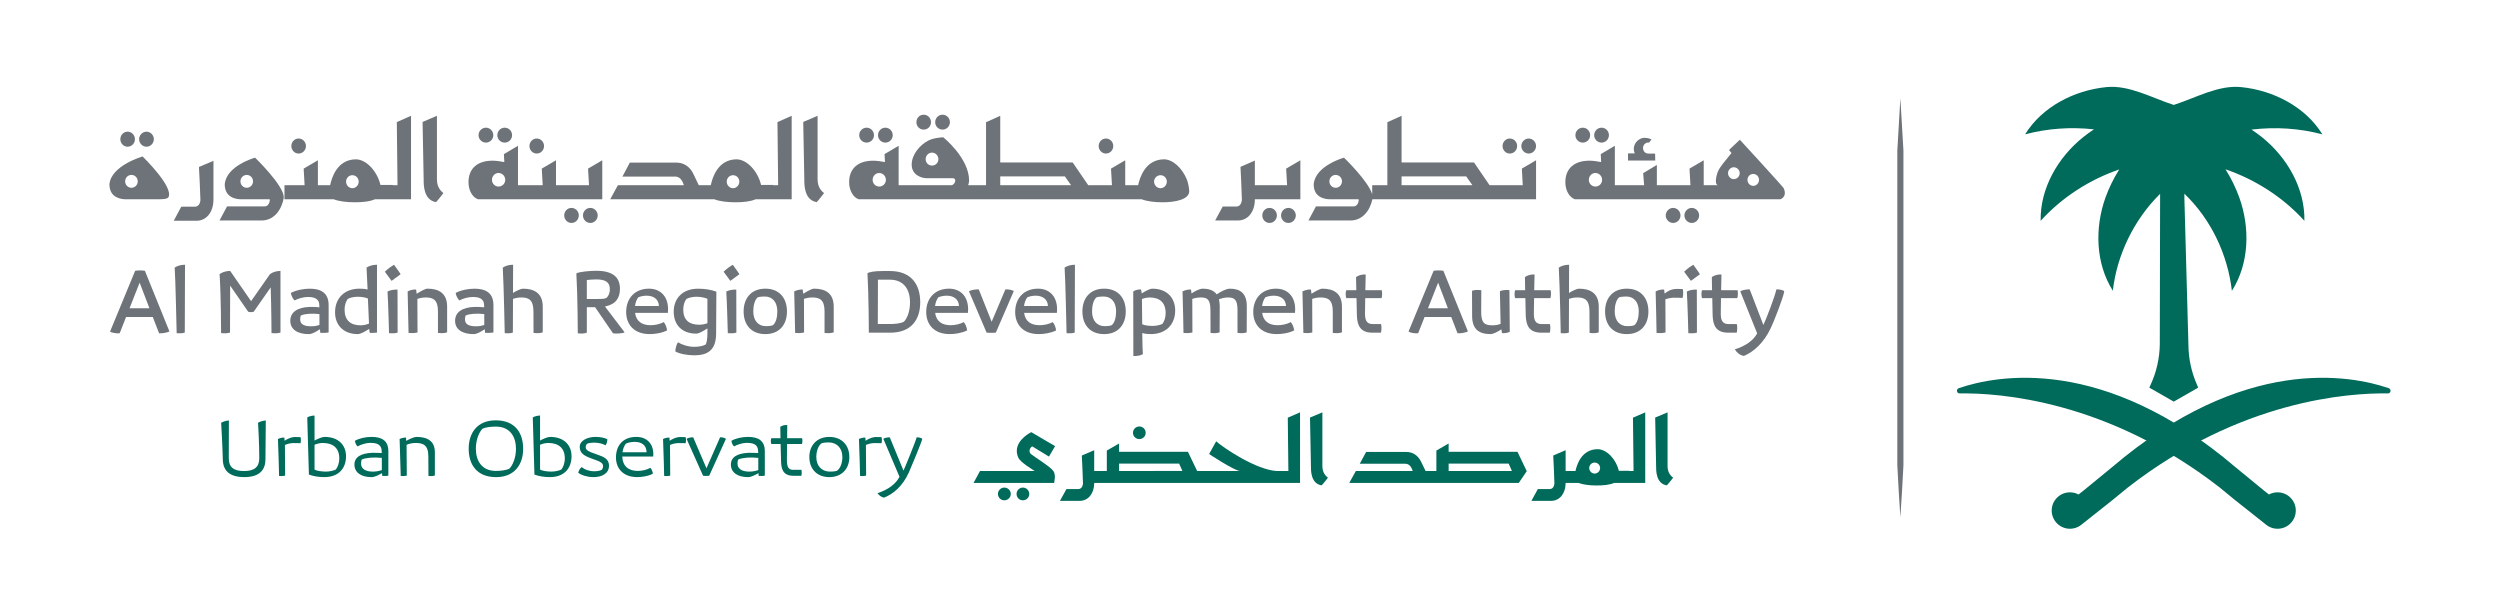 <svg xmlns="http://www.w3.org/2000/svg" xmlns:xlink="http://www.w3.org/1999/xlink" xmlns:inkscape="http://www.inkscape.org/namespaces/inkscape" version="1.1" width="191.606" height="47.179" viewBox="0 0 191.606 47.179">
<defs>
<clipPath id="clip_0">
<path transform="matrix(1,0,0,-1,0,47.179)" d="M0 47.179H191.606V0H0Z"/>
</clipPath>
</defs>
<g inkscape:groupmode="layer" inkscape:label="Layer 1">
<g clip-path="url(#clip_0)">
<path transform="matrix(1,0,0,-1,167.417,15.22)" d="M0 0 .311-11.277C.325-12.273 .534-13.256 .924-14.172L1.059-14.489-.816-15.561-2.689-14.489-2.582-14.254C-2.138-13.285-1.901-12.235-1.885-11.171L-1.862-.025V.363C-3.865-1.61-5.176-4.329-5.484-7.062-6.808-4.975-6.882-2.244-6.046 .085-5.775 .84-5.418 1.557-4.995 2.234-7.286 1.444-9.387 .093-11.017-1.705-11.065 .784-9.691 3.164-7.747 4.718-7.485 4.93-7.211 5.122-6.931 5.306-8.695 5.501-10.493 5.381-12.209 4.923-10.902 7.039-8.455 8.293-5.98 8.545-4.239 8.722-2.489 7.715-.816 7.177 .857 7.715 2.609 8.722 4.349 8.545 6.824 8.293 9.27 7.039 10.578 4.923 8.813 5.392 6.959 5.506 5.144 5.287 5.414 5.108 5.677 4.92 5.93 4.718 7.873 3.164 9.247 .784 9.198-1.705 7.562 .1 5.451 1.454 3.151 2.244 3.576 1.563 3.934 .844 4.208 .085 5.045-2.247 4.972-4.982 3.641-7.072 3.316-4.293 2.058-1.602 0 .373" fill="#016b5b"/>
<path transform="matrix(1,0,0,-1,173.512,37.595)" d="M0 0-2.156 1.769C-12.303 10.423-20.493 8.836-23.385 7.844-23.608 7.767-23.554 7.438-23.319 7.442-20.307 7.489-12.008 6.925-3.406 .245L-2.233-.717 .197-2.642C.877-3.164 1.886-2.963 2.297-2.159 2.548-1.669 2.475-1.05 2.114-.632 1.797-.264 1.353-.107 .93-.144 .741-.158 .555-.213 .386-.304Z" fill="#016b5b"/>
<path transform="matrix(1,0,0,-1,159.69,37.595)" d="M0 0 2.158 1.769C12.304 10.423 20.495 8.836 23.386 7.844 23.609 7.767 23.555 7.438 23.321 7.442 20.307 7.489 12.009 6.925 3.408 .245L2.235-.717-.195-2.642C-.876-3.164-1.884-2.963-2.296-2.159-2.547-1.669-2.475-1.05-2.112-.632-1.796-.264-1.352-.107-.929-.144-.74-.158-.554-.213-.385-.304Z" fill="#016b5b"/>
<path transform="matrix(1,0,0,-1,145.649,39.657)" d="M0 0C-.099 1.34-.159 2.679-.235 4.017L-.234 8.034V16.069 24.102 28.118L0 32.135 .235 28.118V24.102 16.069 8.034L.236 4.017C.16 2.679 .099 1.34 0 0" fill="#6d7378"/>
<path transform="matrix(1,0,0,-1,9.929,23.624)" d="M0 0H1.523L.774 1.963ZM-1.495-1.791 .429 2.871C.624 2.908 .962 2.908 1.176 2.871L3.055-1.773C2.903-1.872 2.459-1.945 2.263-1.919L1.781-.674H-.268L-.757-1.919C-.962-1.945-1.346-1.891-1.495-1.791" fill="#6d7378"/>
<path transform="matrix(1,0,0,-1,13.388,20.508)" d="M0 0C.186 .127 .471 .218 .792 .218L.774-4.98C.613-5.054 .328-5.043 .151-5.026 .151-5.026 .061-.772 0 0" fill="#6d7378"/>
<path transform="matrix(1,0,0,-1,16.944,25.525)" d="M0 0C0 0 0 2.801-.115 4.517 .081 4.653 .339 4.754 .695 4.763L2.299 2.444 3.749 4.517C3.936 4.653 4.204 4.754 4.553 4.763V.037C4.356-.026 4.098-.036 3.865 0 3.865 0 3.857 1.872 3.803 3.499L2.503 1.637C2.432 1.591 2.146 1.591 2.076 1.637L.695 3.635 .686 .037C.498-.026 .232-.036 0 0" fill="#6d7378"/>
<path transform="matrix(1,0,0,-1,24.483,24.906)" d="M0 0V.835C-.597 .899-1.104 .862-1.424 .727-1.47 .626-1.477 .526-1.477 .427-1.477 0-1.087-.101-.641-.101-.436-.101-.249-.082 0 0M-2.234 .317C-2.234 1.009-1.639 1.353-.766 1.381-.534 1.391-.276 1.381-.008 1.353V1.481C-.008 2.072-.464 2.144-.907 2.144-1.228 2.144-1.666 2.017-1.896 1.881-2.013 1.953-2.182 2.279-2.19 2.454-1.808 2.663-1.237 2.781-.749 2.781 .054 2.781 .704 2.499 .704 1.525V-.573C.642-.602 .162-.618 .071-.609 .061-.581 .045-.374 .035-.328-.284-.537-.569-.701-.819-.701-1.683-.701-2.234-.338-2.234 .317" fill="#6d7378"/>
<path transform="matrix(1,0,0,-1,28.28,24.798)" d="M0 0-.082 1.918C-.267 2.009-.607 2.054-.873 2.054-1.176 2.054-1.496 1.973-1.63 1.882-1.763 1.692-1.871 1.437-1.871 1.063-1.871 .246-1.408-.135-.641-.135-.418-.135-.179-.081 0 0M.018-.408C-.295-.609-.651-.809-.854-.809-1.95-.809-2.601-.126-2.601 .863-2.601 1.956-1.871 2.674-.728 2.674-.544 2.674-.303 2.664-.107 2.609L-.186 4.291C0 4.417 .293 4.508 .614 4.508V-.69C.578-.709 .124-.728 .071-.717 .045-.681 .027-.571 .018-.408" fill="#6d7378"/>
<path transform="matrix(1,0,0,-1,29.7,22.344)" d="M0 0C.186 .108 .525 .163 .767 .146L.775-3.144C.624-3.218 .286-3.208 .116-3.189 .116-3.189 .053-.772 0 0M-.205 1.518C-.205 1.518 .098 1.827 .499 2.053 .739 1.736 1.006 1.329 1.006 1.329L.312 .818Z" fill="#6d7378"/>
<path transform="matrix(1,0,0,-1,33.566,23.861)" d="M0 0C0 .909-.393 1.063-.943 1.063-1.167 1.063-1.398 1.018-1.577 .954L-1.567-1.618C-1.674-1.654-1.977-1.69-2.253-1.654L-2.324 1.526C-2.164 1.618-1.871 1.69-1.674 1.672-1.674 1.672-1.656 1.526-1.631 1.345-1.318 1.544-.978 1.737-.802 1.737 .08 1.737 .703 1.373 .703 .363V-1.608C.578-1.663 .312-1.699 0-1.654Z" fill="#6d7378"/>
<path transform="matrix(1,0,0,-1,37.115,24.906)" d="M0 0V.835C-.597 .899-1.105 .862-1.425 .727-1.47 .626-1.478 .526-1.478 .427-1.478 0-1.087-.101-.641-.101-.436-.101-.25-.082 0 0M-2.236 .317C-2.236 1.009-1.639 1.353-.767 1.381-.536 1.391-.277 1.381-.01 1.353V1.481C-.01 2.072-.464 2.144-.908 2.144-1.229 2.144-1.666 2.017-1.897 1.881-2.013 1.953-2.183 2.279-2.191 2.454-1.808 2.663-1.238 2.781-.749 2.781 .053 2.781 .703 2.499 .703 1.525V-.573C.641-.602 .161-.618 .07-.609 .061-.581 .044-.374 .035-.328-.285-.537-.571-.701-.821-.701-1.684-.701-2.236-.338-2.236 .317" fill="#6d7378"/>
<path transform="matrix(1,0,0,-1,38.533,20.508)" d="M0 0C.187 .127 .472 .218 .793 .218L.784-1.945C1.069-1.772 1.388-1.617 1.55-1.617 2.432-1.617 3.065-1.981 3.065-2.991V-4.963C2.93-5.017 2.672-5.054 2.359-5.007L2.352-3.354C2.352-2.444 1.959-2.29 1.415-2.29 1.193-2.29 .971-2.335 .784-2.4L.774-4.98C.613-5.054 .328-5.043 .151-5.026 .151-5.026 .08-1.417 0 0" fill="#6d7378"/>
<path transform="matrix(1,0,0,-1,44.976,22.916)" d="M0 0H.748C1.097 0 1.336 0 1.505 .082 1.64 .218 1.764 .4 1.764 .755 1.764 1.345 1.346 1.501 .714 1.501 .499 1.501 .116 1.472 0 1.454ZM.632-.627H0V-2.582C-.187-2.653-.464-2.664-.693-2.628-.693-2.628-.703 .299-.803 1.963-.562 2.091 .224 2.163 .714 2.163 1.969 2.163 2.538 1.69 2.538 .781 2.538 .073 2.21-.419 1.39-.573L2.895-2.555C2.779-2.644 2.165-2.673 2.005-2.628Z" fill="#6d7378"/>
<path transform="matrix(1,0,0,-1,48.667,23.453)" d="M0 0H1.834C1.816 .546 1.388 .791 .899 .791 .641 .791 .417 .737 .249 .664 .15 .528 .045 .318 0 0M-.677-.464C-.677 .593-.01 1.329 1.076 1.329 2.003 1.329 2.644 .647 2.52-.526H.007C.089-1.145 .498-1.472 1.193-1.472 1.523-1.472 1.914-1.391 2.199-1.234 2.325-1.352 2.45-1.682 2.457-1.872 2.021-2.091 1.477-2.153 1.129-2.153-.099-2.153-.677-1.391-.677-.464" fill="#6d7378"/>
<path transform="matrix(1,0,0,-1,54.218,24.77)" d="M0 0V1.871C-.223 1.972-.562 2.026-.846 2.026-1.158 2.026-1.47 1.944-1.613 1.853-1.728 1.699-1.852 1.427-1.852 1.045-1.852 .236-1.388-.118-.624-.118-.409-.118-.179-.072 0 0M-2.459-2.163C-2.459-1.956-2.369-1.582-2.244-1.464-1.897-1.683-1.461-1.81-1.006-1.81-.739-1.81-.383-1.773-.134-1.637-.053-1.491 0-1.228 0-.737V-.4C-.312-.601-.65-.8-.856-.8-1.924-.8-2.583-.156-2.583 .88-2.583 1.944-1.862 2.643-.721 2.643-.179 2.643 .294 2.562 .687 2.416L.667-.8C.66-2.101-.019-2.463-1.016-2.463-1.496-2.463-2.146-2.355-2.459-2.163" fill="#6d7378"/>
<path transform="matrix(1,0,0,-1,55.664,22.344)" d="M0 0C.186 .108 .525 .163 .767 .146L.774-3.144C.622-3.218 .285-3.208 .116-3.189 .116-3.189 .054-.772 0 0M-.205 1.518C-.205 1.518 .099 1.827 .498 2.053 .739 1.736 1.007 1.329 1.007 1.329L.312 .818Z" fill="#6d7378"/>
<path transform="matrix(1,0,0,-1,59.237,24.925)" d="M0 0C.223 .182 .339 .581 .339 1.063 .339 1.79-.053 2.199-.613 2.199-.801 2.199-.999 2.19-1.167 2.136-1.381 1.955-1.504 1.536-1.504 1.063-1.504 .337-1.114-.073-.535-.073-.365-.073-.169-.063 0 0M-2.244 1.056C-2.244 2.072-1.657 2.801-.578 2.801 .498 2.801 1.078 2.072 1.078 1.056 1.078 .037 .49-.682-.578-.682-1.666-.682-2.244 .037-2.244 1.056" fill="#6d7378"/>
<path transform="matrix(1,0,0,-1,63.195,23.861)" d="M0 0C0 .909-.393 1.063-.944 1.063-1.167 1.063-1.399 1.018-1.578 .954L-1.568-1.618C-1.676-1.654-1.978-1.69-2.253-1.654L-2.325 1.526C-2.165 1.618-1.871 1.69-1.676 1.672-1.676 1.672-1.658 1.526-1.631 1.345-1.319 1.544-.979 1.737-.802 1.737 .08 1.737 .703 1.373 .703 .363V-1.608C.578-1.663 .312-1.699 0-1.654Z" fill="#6d7378"/>
<path transform="matrix(1,0,0,-1,67.277,24.834)" d="M0 0H.954C1.293 0 1.79 .045 2.006 .183 2.265 .445 2.469 .991 2.469 1.673 2.469 2.609 2.023 3.399 .92 3.399H.011ZM-.687-.663C-.687-.663-.693 2.173-.792 3.892-.667 3.981-.302 4.062 .385 4.062H.928C2.574 4.062 3.252 3.018 3.252 1.673 3.252 .317 2.549-.663 .954-.663Z" fill="#6d7378"/>
<path transform="matrix(1,0,0,-1,71.664,23.453)" d="M0 0H1.835C1.816 .546 1.389 .791 .899 .791 .641 .791 .417 .737 .248 .664 .151 .528 .044 .318 0 0M-.677-.464C-.677 .593-.01 1.329 1.077 1.329 2.004 1.329 2.643 .647 2.52-.526H.008C.089-1.145 .498-1.472 1.192-1.472 1.523-1.472 1.915-1.391 2.199-1.234 2.325-1.352 2.449-1.682 2.457-1.872 2.02-2.091 1.477-2.153 1.129-2.153-.099-2.153-.677-1.391-.677-.464" fill="#6d7378"/>
<path transform="matrix(1,0,0,-1,74.267,22.334)" d="M0 0C.09 .108 .588 .173 .748 .155L1.736-2.327 2.788 .155C2.948 .173 3.341 .117 3.43 .018L2.059-3.153C1.934-3.182 1.471-3.182 1.346-3.153Z" fill="#6d7378"/>
<path transform="matrix(1,0,0,-1,78.482,23.453)" d="M0 0H1.835C1.816 .546 1.39 .791 .9 .791 .641 .791 .418 .737 .25 .664 .151 .528 .045 .318 0 0M-.677-.464C-.677 .593-.009 1.329 1.078 1.329 2.005 1.329 2.643 .647 2.52-.526H.009C.089-1.145 .499-1.472 1.193-1.472 1.522-1.472 1.915-1.391 2.199-1.234 2.325-1.352 2.45-1.682 2.458-1.872 2.021-2.091 1.478-2.153 1.13-2.153-.098-2.153-.677-1.391-.677-.464" fill="#6d7378"/>
<path transform="matrix(1,0,0,-1,81.594,20.508)" d="M0 0C.186 .127 .473 .218 .792 .218L.774-4.98C.614-5.054 .329-5.043 .15-5.026 .15-5.026 .061-.772 0 0" fill="#6d7378"/>
<path transform="matrix(1,0,0,-1,85.202,24.925)" d="M0 0C.224 .182 .339 .581 .339 1.063 .339 1.79-.053 2.199-.614 2.199-.801 2.199-.998 2.19-1.167 2.136-1.381 1.955-1.504 1.536-1.504 1.063-1.504 .337-1.112-.073-.534-.073-.365-.073-.169-.063 0 0M-2.244 1.056C-2.244 2.072-1.656 2.801-.578 2.801 .498 2.801 1.079 2.072 1.079 1.056 1.079 .037 .49-.682-.578-.682-1.666-.682-2.244 .037-2.244 1.056" fill="#6d7378"/>
<path transform="matrix(1,0,0,-1,87.521,22.916)" d="M0 0C0-.428 .009-1.183 .02-1.935 .204-2.027 .545-2.063 .818-2.063 1.122-2.063 1.442-1.982 1.576-1.9 1.711-1.699 1.816-1.454 1.816-1.072 1.816-.265 1.352 .117 .588 .117 .383 .117 .17 .063 0 0M-.667 .58C-.534 .681-.239 .755-.062 .727-.062 .727-.035 .545-.019 .428 .275 .609 .603 .791 .801 .791 1.897 .791 2.548 .109 2.548-.881 2.548-1.965 1.827-2.69 .677-2.69 .478-2.69 .223-2.673 .026-2.609 .035-3.345 .045-3.991 .071-4.226-.124-4.336-.339-4.372-.658-4.372Z" fill="#6d7378"/>
<path transform="matrix(1,0,0,-1,92.771,23.788)" d="M0 0C0 .873-.259 .99-.757 .99-.979 .99-1.212 .945-1.391 .88L-1.381-1.692C-1.488-1.727-1.79-1.763-2.066-1.727-2.066-1.727-2.11 .808-2.138 1.453-1.978 1.545-1.683 1.617-1.488 1.599-1.488 1.599-1.478 1.464-1.451 1.3-1.132 1.51-.811 1.663-.588 1.663-.116 1.663 .258 1.535 .481 1.228 .836 1.471 1.238 1.663 1.488 1.663 2.279 1.663 2.787 1.317 2.787 .308L2.779-1.683C2.654-1.737 2.395-1.773 2.075-1.727V.009C2.075 .873 1.816 .99 1.318 .99 1.104 .99 .846 .927 .65 .845 .687 .69 .713 .519 .713 .308L.703-1.683C.578-1.737 .319-1.773 .008-1.727Z" fill="#6d7378"/>
<path transform="matrix(1,0,0,-1,96.729,23.453)" d="M0 0H1.835C1.816 .546 1.389 .791 .899 .791 .641 .791 .418 .737 .249 .664 .151 .528 .044 .318 0 0M-.677-.464C-.677 .593-.01 1.329 1.078 1.329 2.004 1.329 2.643 .647 2.521-.526H.008C.088-1.145 .498-1.472 1.193-1.472 1.523-1.472 1.915-1.391 2.199-1.234 2.325-1.352 2.45-1.682 2.458-1.872 2.021-2.091 1.478-2.153 1.129-2.153-.098-2.153-.677-1.391-.677-.464" fill="#6d7378"/>
<path transform="matrix(1,0,0,-1,102.147,23.861)" d="M0 0C0 .909-.393 1.063-.943 1.063-1.167 1.063-1.398 1.018-1.577 .954L-1.567-1.618C-1.674-1.654-1.978-1.69-2.253-1.654L-2.324 1.526C-2.164 1.618-1.87 1.69-1.674 1.672-1.674 1.672-1.656 1.526-1.631 1.345-1.318 1.544-.979 1.737-.802 1.737 .08 1.737 .703 1.373 .703 .363V-1.608C.578-1.663 .312-1.699 0-1.654Z" fill="#6d7378"/>
<path transform="matrix(1,0,0,-1,103.183,22.243)" d="M0 0H.767L.748 1C.899 1.136 1.238 1.235 1.488 1.199L1.461 0H2.717C2.762-.146 2.753-.5 2.7-.609H1.451L1.434-1.764C1.425-2.381 1.62-2.592 2.021-2.592H2.663C2.717-2.727 2.7-3.145 2.654-3.255H2.021C1.061-3.255 .836-2.69 .811-1.926L.783-.609H0C-.062-.481-.062-.117 0 0" fill="#6d7378"/>
<path transform="matrix(1,0,0,-1,109.447,23.624)" d="M0 0H1.523L.774 1.963ZM-1.496-1.791 .429 2.871C.624 2.908 .961 2.908 1.176 2.871L3.056-1.773C2.904-1.872 2.458-1.945 2.263-1.919L1.781-.674H-.266L-.757-1.919C-.962-1.945-1.345-1.891-1.496-1.791" fill="#6d7378"/>
<path transform="matrix(1,0,0,-1,115.072,25.243)" d="M0 0C-.322-.208-.641-.363-.837-.363-1.736-.363-2.245 .027-2.245 1.027L-2.253 2.955C-2.129 3.008-1.852 3.047-1.541 3.001L-1.55 1.318C-1.55 .473-1.273 .31-.687 .31-.472 .31-.25 .346-.062 .418L-.116 2.926C.019 2.991 .329 3.047 .614 3.008L.641-.189C.508-.265 .222-.307 .044-.29 .044-.29 .026-.163 0 0" fill="#6d7378"/>
<path transform="matrix(1,0,0,-1,116.125,22.243)" d="M0 0H.767L.75 1C.899 1.136 1.238 1.235 1.488 1.199L1.461 0H2.717C2.762-.146 2.753-.5 2.7-.609H1.452L1.434-1.764C1.425-2.381 1.62-2.592 2.02-2.592H2.663C2.717-2.727 2.7-3.145 2.654-3.255H2.02C1.061-3.255 .837-2.69 .81-1.926L.784-.609H0C-.062-.481-.062-.117 0 0" fill="#6d7378"/>
<path transform="matrix(1,0,0,-1,119.468,20.508)" d="M0 0C.186 .127 .471 .218 .792 .218L.784-1.945C1.069-1.772 1.389-1.617 1.55-1.617 2.431-1.617 3.064-1.981 3.064-2.991V-4.963C2.93-5.017 2.672-5.054 2.36-5.007L2.352-3.354C2.352-2.444 1.959-2.29 1.415-2.29 1.193-2.29 .971-2.335 .784-2.4L.774-4.98C.613-5.054 .328-5.043 .151-5.026 .151-5.026 .081-1.417 0 0" fill="#6d7378"/>
<path transform="matrix(1,0,0,-1,125.259,24.925)" d="M0 0C.224 .182 .34 .581 .34 1.063 .34 1.79-.053 2.199-.612 2.199-.801 2.199-.999 2.19-1.167 2.136-1.381 1.955-1.504 1.536-1.504 1.063-1.504 .337-1.113-.073-.534-.073-.364-.073-.169-.063 0 0M-2.243 1.056C-2.243 2.072-1.656 2.801-.577 2.801 .498 2.801 1.079 2.072 1.079 1.056 1.079 .037 .49-.682-.577-.682-1.666-.682-2.243 .037-2.243 1.056" fill="#6d7378"/>
<path transform="matrix(1,0,0,-1,126.892,22.334)" d="M0 0C.16 .091 .455 .163 .65 .145 .65 .145 .659 .01 .687-.164 .793-.082 .908-.01 1.024 .055 1.211 .145 1.417 .191 1.647 .191 1.756 .191 1.826 .191 2.075 .181 2.13 .036 2.12-.318 2.066-.5 1.8-.482 1.551-.482 1.399-.482 1.186-.482 .937-.536 .748-.601L.758-3.144C.65-3.182 .348-3.217 .07-3.182 .07-3.182 .027-.647 0 0" fill="#6d7378"/>
<path transform="matrix(1,0,0,-1,129.282,22.344)" d="M0 0C.187 .108 .525 .163 .766 .146L.776-3.144C.624-3.218 .285-3.208 .116-3.189 .116-3.189 .053-.772 0 0M-.205 1.518C-.205 1.518 .098 1.827 .498 2.053 .74 1.736 1.006 1.329 1.006 1.329L.312 .818Z" fill="#6d7378"/>
<path transform="matrix(1,0,0,-1,130.449,22.243)" d="M0 0H.767L.75 1C.9 1.136 1.238 1.235 1.488 1.199L1.463 0H2.718C2.763-.146 2.753-.5 2.7-.609H1.451L1.436-1.764C1.426-2.381 1.621-2.592 2.022-2.592H2.663C2.718-2.727 2.7-3.145 2.654-3.255H2.022C1.06-3.255 .838-2.69 .811-1.926L.784-.609H0C-.062-.481-.062-.117 0 0" fill="#6d7378"/>
<path transform="matrix(1,0,0,-1,132.963,26.771)" d="M0 0C.793 .237 1.415 .664 1.71 1.22L.418 4.436C.499 4.535 .979 4.609 1.14 4.59L2.185 1.865C2.379 2.236 3.108 4.154 3.181 4.59 3.341 4.609 3.705 4.555 3.786 4.445 3.741 4.028 2.948 2.008 2.753 1.628 2.227 .501 1.451-.191 .694-.509 .329-.444 .106-.191 0 0" fill="#6d7378"/>
<path transform="matrix(1,0,0,-1,9.777,11.245)" d="M0 0C.318 0 .564 .263 .564 .576 .564 .89 .318 1.153 0 1.153-.31 1.153-.554 .89-.554 .576-.554 .263-.31 0 0 0" fill="#6d7378"/>
<path transform="matrix(1,0,0,-1,10.074,14.393)" d="M0 0C-.266 0-.483 .221-.483 .495-.483 .767-.266 .988 0 .988 .266 .988 .483 .767 .483 .495 .483 .221 .266 0 0 0M.853 2.402C.853 2.402-1.572 1.701-1.686 .265-1.686-.765-.802-.88-.421-.88H1.748C2.273-.891 2.754-.88 2.837-.723 3.259 .075 .853 2.402 .853 2.402" fill="#6d7378"/>
<path transform="matrix(1,0,0,-1,11.227,11.245)" d="M0 0C.307 0 .564 .263 .564 .576 .564 .89 .307 1.153 0 1.153-.31 1.153-.565 .89-.565 .576-.565 .263-.31 0 0 0" fill="#6d7378"/>
<path transform="matrix(1,0,0,-1,15.361,15.326)" d="M0 0C0-.01-.02-.514-.421-.514H-1.469L-2.044-1.594H-.308C.474-1.594 .978-.924 .999-.021V3.002L-.112 2.529C-.103 2.529 0 .158 0 0" fill="#6d7378"/>
<path transform="matrix(1,0,0,-1,18.912,14.392)" d="M0 0C-.269 0-.484 .221-.484 .494-.484 .766-.269 .985 0 .985 .266 .985 .482 .766 .482 .494 .482 .221 .266 0 0 0M.636 2.308C.636 2.308-1.574 1.7-1.687 .263-1.687-.767-.802-.881-.423-.881H1.746C1.767-.881 1.767-.913 1.767-.943 1.767-1.092 1.655-1.425 1.386-1.425H-1.51L-2.088-2.507H1.139C2.003-2.507 2.63-1.815 2.826-.819 2.826-.786 2.836-.754 2.836-.725 2.836 .189 .636 2.308 .636 2.308" fill="#6d7378"/>
<path transform="matrix(1,0,0,-1,22.884,11.768)" d="M0 0C.317 0 .564 .261 .564 .576 .564 .889 .317 1.152 0 1.152-.31 1.152-.555 .889-.555 .576-.555 .261-.31 0 0 0" fill="#6d7378"/>
<path transform="matrix(1,0,0,-1,27.006,14.424)" d="M0 0C-.265 0-.482 .23-.482 .505-.482 .777-.265 .996 0 .996 .269 .996 .484 .777 .484 .505 .484 .23 .269 0 0 0M3.46 .231H3.086V.252H2.15C1.923 1.239 1.111 2.214 .247 2.214-1.212 2.182-1.593 .735-1.704 .23H-2.12V.231H-2.642V2.14L-3.733 1.5-3.661 .231H-5.203V-.85H-2.12V-.849H-1.428C-1.069-.998-.452-1.08 .166-1.08 .752-1.08 1.338-1.027 1.728-.849H3.086 4.497V5.55L3.407 5.067Z" fill="#6d7378"/>
<path transform="matrix(1,0,0,-1,33.488,13.752)" d="M0 0V4.878L-1.101 4.406-1.018 .011C-1.018-.388-1.038-1.574-.072-1.74 .113-1.563 .412-1.142 .494-1.048 .319-.902 0-.618 0 0" fill="#6d7378"/>
<path transform="matrix(1,0,0,-1,38.681,10.93)" d="M0 0C.31 0 .566 .252 .566 .567 .566 .892 .31 1.144 0 1.144-.308 1.144-.564 .892-.564 .567-.564 .252-.308 0 0 0" fill="#6d7378"/>
<path transform="matrix(1,0,0,-1,37.242,10.93)" d="M0 0C.309 0 .567 .252 .567 .567 .567 .892 .309 1.144 0 1.144-.307 1.144-.565 .892-.565 .567-.565 .252-.307 0 0 0" fill="#6d7378"/>
<path transform="matrix(1,0,0,-1,41.133,11.768)" d="M0 0C.317 0 .564 .261 .564 .576 .564 .889 .317 1.152 0 1.152-.308 1.152-.556 .889-.556 .576-.556 .261-.308 0 0 0" fill="#6d7378"/>
<path transform="matrix(1,0,0,-1,45.246,15.934)" d="M0 0C-.321 0-.566-.262-.566-.577-.566-.892-.321-1.153 0-1.153 .307-1.153 .564-.892 .564-.577 .564-.262 .307 0 0 0" fill="#6d7378"/>
<path transform="matrix(1,0,0,-1,38.208,14.298)" d="M0 0C-.277 0-.503 .232-.503 .514-.503 .798-.277 1.04 0 1.04 .289 1.04 .515 .798 .515 .514 .515 .232 .289 0 0 0M6.934 .105H4.928V.106H4.405V2.014L3.315 1.375 3.386 .106H1.845V.105H1.492V3.127L.412 2.486 .443 1.879C.103 1.941-.205 1.983-.462 1.983-1.602 1.983-2.302 1.396-2.302 .335-2.302-.315-1.983-.838-1.571-.975H1.845V-.976H4.928V-.974H7.952V2.014L6.862 1.375Z" fill="#6d7378"/>
<path transform="matrix(1,0,0,-1,43.795,15.934)" d="M0 0C-.307 0-.553-.262-.553-.577-.553-.892-.307-1.153 0-1.153 .321-1.153 .566-.892 .566-.577 .566-.262 .321 0 0 0" fill="#6d7378"/>
<path transform="matrix(1,0,0,-1,56.181,14.424)" d="M0 0C-.267 0-.483 .23-.483 .505-.483 .777-.267 .996 0 .996 .267 .996 .483 .777 .483 .505 .483 .23 .267 0 0 0M3.458 .231H3.084V.252H2.149C1.919 1.239 1.11 2.214 .247 2.214-1.213 2.182-1.593 .735-1.705 .23H-1.929V.231H-2.627C-2.739 .461-2.863 .712-2.997 1.008-3.314 1.733-3.851 1.962-4.354 1.962H-7.91L-8.476 .891H-5.548-4.437C-3.942 .891-3.82 .346-3.769 .231H-8.824L-9.413-.849H-2.497-1.429C-1.07-.998-.453-1.08 .165-1.08 .752-1.08 1.336-1.027 1.726-.849H3.084 4.495V5.55L3.405 5.067Z" fill="#6d7378"/>
<path transform="matrix(1,0,0,-1,62.662,13.752)" d="M0 0V4.878L-1.1 4.406-1.018 .011C-1.018-.388-1.038-1.574-.072-1.74 .113-1.563 .412-1.142 .494-1.048 .318-.902 0-.618 0 0" fill="#6d7378"/>
<path transform="matrix(1,0,0,-1,66.417,10.93)" d="M0 0C.309 0 .567 .252 .567 .567 .567 .892 .309 1.144 0 1.144-.307 1.144-.565 .892-.565 .567-.565 .252-.307 0 0 0" fill="#6d7378"/>
<path transform="matrix(1,0,0,-1,67.855,10.93)" d="M0 0C.31 0 .566 .252 .566 .567 .566 .892 .31 1.144 0 1.144-.308 1.144-.564 .892-.564 .567-.564 .252-.308 0 0 0" fill="#6d7378"/>
<path transform="matrix(1,0,0,-1,70.788,9.933)" d="M0 0C.32 0 .566 .25 .566 .566 .566 .891 .32 1.142 0 1.142-.306 1.142-.553 .891-.553 .566-.553 .25-.306 0 0 0" fill="#6d7378"/>
<path transform="matrix(1,0,0,-1,72.239,9.933)" d="M0 0C.308 0 .565 .25 .565 .566 .565 .891 .308 1.142 0 1.142-.309 1.142-.564 .891-.564 .566-.564 .25-.309 0 0 0" fill="#6d7378"/>
<path transform="matrix(1,0,0,-1,84.76,11.768)" d="M0 0C.317 0 .564 .261 .564 .576 .564 .889 .317 1.152 0 1.152-.307 1.152-.556 .889-.556 .576-.556 .261-.307 0 0 0" fill="#6d7378"/>
<path transform="matrix(1,0,0,-1,88.945,14.424)" d="M0 0C-.268 0-.494 .23-.494 .505-.494 .777-.268 .996 0 .996 .267 .996 .483 .777 .483 .505 .483 .23 .267 0 0 0M-12.284 .231V.902H-7.329L-6.856 .231ZM-21.562 .126C-21.841 .126-22.065 .358-22.065 .64-22.065 .924-21.841 1.165-21.562 1.165-21.273 1.165-21.048 .924-21.048 .64-21.048 .358-21.273 .126-21.562 .126M-17.518 1.733C-17.786 1.733-18.002 1.953-18.002 2.225-18.002 2.497-17.786 2.728-17.518 2.728-17.242 2.728-17.024 2.497-17.024 2.225-17.024 1.953-17.242 1.733-17.518 1.733M.247 2.214C-1.213 2.182-1.604 .735-1.717 .23H-2.182V.231H-2.705V2.14L-3.795 1.5-3.722 .231H-5.266-5.54L-6.732 1.972H-12.284V5.549L-13.373 5.057V.231H-13.665-14.744C-14.703 .336-14.671 .473-14.671 .587-14.671 2.32-16.656 3.904-16.656 3.904-16.656 3.904-17.374 3.871-17.796 3.652-18.444 3.316-19.071 2.581-19.071 1.804-19.071 .966-18.238 .766-17.952 .766H-15.926C-15.791 .766-15.73 .682-15.73 .587-15.73 .441-15.863 .242-16.018 .231H-19.383-20.071V3.252L-21.151 2.612-21.12 2.005C-21.46 2.066-21.767 2.108-22.025 2.108-23.165 2.108-23.865 1.522-23.865 .461-23.865-.189-23.545-.712-23.131-.849H-20.438-19.383-14.536-5.266V-.85H-2.182V-.849H-1.439C-1.08-.998-.473-1.08 .144-1.08 1.211-1.08 2.199-.838 2.199-.239 2.199 .021 2.117 .391 2.025 .651 1.686 1.49 .987 2.214 .247 2.214" fill="#6d7378"/>
<path transform="matrix(1,0,0,-1,98.749,15.934)" d="M0 0C-.319 0-.566-.262-.566-.577-.566-.892-.319-1.153 0-1.153 .308-1.153 .565-.892 .565-.577 .565-.262 .308 0 0 0" fill="#6d7378"/>
<path transform="matrix(1,0,0,-1,97.299,15.934)" d="M0 0C-.308 0-.554-.262-.554-.577-.554-.892-.308-1.153 0-1.153 .319-1.153 .565-.892 .565-.577 .565-.262 .319 0 0 0" fill="#6d7378"/>
<path transform="matrix(1,0,0,-1,98.646,14.193)" d="M0 0H-2.446-2.471V1.889L-3.571 1.406C-3.56 1.406-3.466-.944-3.466-1.122-3.466-1.133-3.488-1.637-3.889-1.637H-4.937L-5.513-2.706H-3.776C-2.994-2.706-2.492-2.046-2.471-1.144V-1.08H-1.473V-1.079H1.017V1.909L-.073 1.269Z" fill="#6d7378"/>
<path transform="matrix(1,0,0,-1,117.163,10.616)" d="M0 0C-.308 0-.566-.263-.566-.576-.566-.891-.308-1.152 0-1.152 .307-1.152 .564-.891 .564-.576 .564-.263 .307 0 0 0" fill="#6d7378"/>
<path transform="matrix(1,0,0,-1,115.713,11.768)" d="M0 0C.32 0 .565 .261 .565 .576 .565 .889 .32 1.152 0 1.152-.308 1.152-.554 .889-.554 .576-.554 .261-.308 0 0 0" fill="#6d7378"/>
<path transform="matrix(1,0,0,-1,107.42,14.193)" d="M0 0V.671H4.955L5.428 0ZM-5.05-.199C-5.317-.199-5.533 .022-5.533 .295-5.533 .567-5.317 .787-5.05 .787-4.783 .787-4.567 .567-4.567 .295-4.567 .022-4.783-.199-5.05-.199M9.287 .001H6.843V0H6.744L5.551 1.742H0V5.318L-1.089 4.827V0H-2.252V-.696C-2.536 .3-4.413 2.109-4.413 2.109-4.413 2.109-6.624 1.501-6.736 .064-6.736-.965-5.853-1.08-5.472-1.08H-3.304C-3.283-1.08-3.283-1.111-3.283-1.142-3.283-1.29-3.396-1.624-3.663-1.624H-6.561L-7.138-2.705H-3.909C-3.065-2.705-2.447-2.042-2.237-1.08H6.843 10.307V1.91L9.218 1.27Z" fill="#6d7378"/>
<path transform="matrix(1,0,0,-1,121.308,10.93)" d="M0 0C.31 0 .565 .252 .565 .567 .565 .892 .31 1.144 0 1.144-.308 1.144-.565 .892-.565 .567-.565 .252-.308 0 0 0" fill="#6d7378"/>
<path transform="matrix(1,0,0,-1,122.747,10.93)" d="M0 0C.309 0 .565 .252 .565 .567 .565 .892 .309 1.144 0 1.144-.307 1.144-.565 .892-.565 .567-.565 .252-.307 0 0 0" fill="#6d7378"/>
<path transform="matrix(1,0,0,-1,126.852,11.77)" d="M0 0H-.514C-.782 0-.927 .21-.927 .431-.927 .661-.741 .849-.514 .849-.494 .849-.483 .84-.463 .84L-.278 1.081C-.348 1.134-.576 1.207-.833 1.207-1.131 1.207-1.635 .913-1.635 .347-1.635 .241-1.593 .073-1.561 .011H-2.077V-.535H.01Z" fill="#6d7378"/>
<path transform="matrix(1,0,0,-1,129.663,15.934)" d="M0 0C-.309 0-.566-.262-.566-.577-.566-.892-.309-1.153 0-1.153 .307-1.153 .563-.892 .563-.577 .563-.262 .307 0 0 0" fill="#6d7378"/>
<path transform="matrix(1,0,0,-1,128.233,15.934)" d="M0 0C-.309 0-.567-.262-.567-.577-.567-.892-.309-1.153 0-1.153 .308-1.153 .565-.892 .565-.577 .565-.262 .308 0 0 0" fill="#6d7378"/>
<path transform="matrix(1,0,0,-1,134.373,14.245)" d="M0 0C-.247 0-.443 .211-.443 .462-.443 .714-.247 .913 0 .913 .247 .913 .442 .714 .442 .462 .442 .211 .247 0 0 0M-1.494 .514C-1.727 .514-1.933 .723-1.933 .976-1.933 1.217-1.727 1.427-1.494 1.427-1.245 1.427-1.038 1.217-1.038 .976-1.038 .723-1.245 .514-1.494 .514M-12.098-.053C-12.377-.053-12.602 .179-12.602 .461-12.602 .745-12.377 .987-12.098 .987-11.809 .987-11.584 .745-11.584 .461-11.584 .179-11.809-.053-12.098-.053M2.333-.179C2.292-.073-1.029 3.536-1.029 3.536L-1.861 2.748-1.666 2.518C-2.16 1.888-2.539 1.501-2.725 1.06-2.796 .882-3.002 .168-2.725 .052H-3.273-3.796V1.961L-4.886 1.322-4.814 .052H-7.25-7.387V1.605L-8.436 .975-8.364 .052H-9.919-10.607V3.074L-11.687 2.433-11.657 1.826C-11.996 1.888-12.303 1.93-12.561 1.93-13.701 1.93-14.401 1.343-14.401 .282-14.401-.368-14.081-.891-13.669-1.028H-10.347V-1.029H-6.564V-1.027H-4.03V-1.028H2.075C2.075-1.028 2.631-.859 2.333-.179" fill="#6d7378"/>
<path transform="matrix(1,0,0,-1,17.077,35.187)" d="M0 0C0 0-.034 1.228-.127 2.786 .017 2.871 .22 2.939 .466 2.964L.457 .068C.457-.61 .821-.915 1.626-.915 2.414-.915 2.795-.61 2.795 .068 2.795 .068 2.795 1.228 2.701 2.786 2.837 2.871 3.049 2.939 3.294 2.964L3.269 0C3.269-.813 2.837-1.38 1.643-1.38 .44-1.38 0-.813 0 0" fill="#016b5b"/>
<path transform="matrix(1,0,0,-1,21.303,33.646)" d="M0 0C.127 .068 .347 .119 .491 .11 .491 .11 .5-.017 .508-.135 .593-.076 .686-.025 .779 .017 .974 .11 1.169 .152 1.304 .152 1.363 .152 1.668 .152 1.728 .144 1.77 .042 1.77-.203 1.728-.322 1.634-.313 1.287-.313 1.186-.313 .965-.313 .72-.373 .534-.457L.55-2.803C.466-2.837 .254-2.854 .085-2.829 .085-2.829 .042-.813 0 0" fill="#016b5b"/>
<path transform="matrix(1,0,0,-1,25.741,35.983)" d="M0 0C.136 .186 .263 .466 .263 .855 .263 1.626-.203 2.033-1.008 2.033-1.22 2.033-1.448 1.973-1.634 1.897V-.008C-1.457-.11-1.067-.161-.762-.161-.457-.161-.136-.076 0 0M-2.066-.39C-2.066-.381-2.176 3.184-2.193 3.989-2.066 4.082-1.762 4.141-1.634 4.133V2.219C-1.346 2.371-1.042 2.498-.864 2.498 .195 2.498 .779 1.872 .779 1.016 .779 .068 .195-.584-.881-.584-1.338-.584-1.711-.517-2.066-.39" fill="#016b5b"/>
<path transform="matrix(1,0,0,-1,29.264,36.026)" d="M0 0V.932C-.627 .999-1.203 .949-1.533 .813-1.584 .703-1.592 .593-1.592 .491-1.592 .051-1.177-.119-.694-.119-.491-.119-.254-.093 0 0M-2.1 .415C-2.1 1.025-1.558 1.279-.762 1.321-.534 1.321-.279 1.321-.008 1.304V1.397C-.008 2.024-.457 2.083-.906 2.083-1.22 2.083-1.643 1.939-1.855 1.812-1.948 1.872-2.066 2.126-2.058 2.244-1.736 2.431-1.236 2.541-.796 2.541-.051 2.541 .5 2.295 .5 1.448V-.423C.415-.457 .152-.466 .034-.449 .025-.44 .017-.263 .017-.237-.279-.398-.55-.542-.788-.542-1.609-.542-2.1-.169-2.1 .415" fill="#016b5b"/>
<path transform="matrix(1,0,0,-1,32.829,34.976)" d="M0 0C0 .898-.432 1.025-.982 1.025-1.228 1.025-1.482 .965-1.668 .889L-1.651-1.474C-1.736-1.507-1.948-1.524-2.117-1.499L-2.202 1.33C-2.075 1.397-1.855 1.448-1.711 1.44-1.711 1.44-1.711 1.313-1.694 1.186-1.397 1.355-1.075 1.49-.906 1.49-.076 1.49 .5 1.177 .5 .313V-1.465C.39-1.507 .229-1.533 .009-1.499Z" fill="#016b5b"/>
<path transform="matrix(1,0,0,-1,39.054,35.907)" d="M0 0C.254 .271 .491 .847 .491 1.516 .491 2.422 .042 3.21-1.042 3.21-1.406 3.21-1.88 3.167-2.092 3.032-2.346 2.761-2.583 2.185-2.583 1.516-2.583 .61-2.143-.186-1.05-.186-.694-.186-.212-.135 0 0M-3.133 1.516C-3.133 2.718-2.481 3.692-1.059 3.692 .432 3.692 1.042 2.718 1.042 1.516 1.042 .313 .39-.661-1.033-.661-2.524-.661-3.133 .313-3.133 1.516" fill="#016b5b"/>
<path transform="matrix(1,0,0,-1,43.026,35.983)" d="M0 0C.136 .186 .263 .466 .263 .855 .263 1.626-.203 2.033-1.008 2.033-1.22 2.033-1.448 1.973-1.634 1.897V-.008C-1.457-.11-1.067-.161-.762-.161-.457-.161-.136-.076 0 0M-2.066-.39C-2.066-.381-2.176 3.184-2.193 3.989-2.066 4.082-1.762 4.141-1.634 4.133V2.219C-1.347 2.371-1.042 2.498-.864 2.498 .195 2.498 .779 1.872 .779 1.016 .779 .068 .195-.584-.881-.584-1.338-.584-1.711-.517-2.066-.39" fill="#016b5b"/>
<path transform="matrix(1,0,0,-1,44.313,36.229)" d="M0 0C.051 .161 .127 .322 .271 .432 .508 .22 .906 .11 1.194 .11 1.389 .11 1.66 .127 1.812 .229 1.872 .296 1.906 .398 1.906 .508 1.906 .72 1.728 .838 1.313 .982L.991 1.101C.406 1.313 .119 1.524 .119 1.982 .119 2.473 .728 2.744 1.33 2.744 1.719 2.744 2.041 2.668 2.236 2.566 2.236 2.405 2.185 2.193 2.092 2.1 1.872 2.236 1.524 2.303 1.22 2.303 1.05 2.303 .822 2.287 .686 2.219 .627 2.168 .576 2.066 .576 1.956 .576 1.711 .872 1.601 1.16 1.499L1.49 1.38C1.965 1.219 2.363 1.042 2.363 .542 2.363-.059 1.829-.339 1.169-.339 .728-.339 .254-.203 0 0" fill="#016b5b"/>
<path transform="matrix(1,0,0,-1,47.709,34.662)" d="M0 0H1.846C1.838 .576 1.423 .796 .932 .796 .669 .796 .432 .737 .262 .661 .152 .525 .042 .305 0 0M-.5-.406C-.5 .517 .034 1.177 1.067 1.177 1.948 1.177 2.439 .542 2.354-.33H-.017C.008-1.042 .44-1.431 1.169-1.431 1.482-1.431 1.872-1.347 2.134-1.194 2.219-1.262 2.329-1.516 2.329-1.643 1.939-1.855 1.397-1.905 1.126-1.905 .051-1.905-.5-1.236-.5-.406" fill="#016b5b"/>
<path transform="matrix(1,0,0,-1,50.817,33.646)" d="M0 0C.127 .068 .347 .119 .491 .11 .491 .11 .5-.017 .508-.135 .593-.076 .686-.025 .779 .017 .974 .11 1.169 .152 1.304 .152 1.363 .152 1.668 .152 1.728 .144 1.77 .042 1.77-.203 1.728-.322 1.634-.313 1.287-.313 1.186-.313 .965-.313 .72-.373 .534-.457L.55-2.803C.466-2.837 .254-2.854 .085-2.829 .085-2.829 .042-.813 0 0" fill="#016b5b"/>
<path transform="matrix(1,0,0,-1,52.621,33.638)" d="M0 0C.068 .076 .381 .135 .508 .119L1.524-2.253 2.566 .119C2.702 .135 2.947 .085 3.015 0L1.736-2.82C1.66-2.846 1.338-2.846 1.262-2.82Z" fill="#016b5b"/>
<path transform="matrix(1,0,0,-1,58.117,36.026)" d="M0 0V.932C-.627 .999-1.203 .949-1.533 .813-1.584 .703-1.592 .593-1.592 .491-1.592 .051-1.177-.119-.694-.119-.491-.119-.254-.093 0 0M-2.1 .415C-2.1 1.025-1.558 1.279-.762 1.321-.534 1.321-.279 1.321-.008 1.304V1.397C-.008 2.024-.457 2.083-.906 2.083-1.22 2.083-1.643 1.939-1.855 1.812-1.948 1.872-2.066 2.126-2.058 2.244-1.736 2.431-1.236 2.541-.796 2.541-.051 2.541 .5 2.295 .5 1.448V-.423C.415-.457 .152-.466 .034-.449 .025-.44 .017-.263 .017-.237-.279-.398-.55-.542-.788-.542-1.609-.542-2.1-.169-2.1 .415" fill="#016b5b"/>
<path transform="matrix(1,0,0,-1,59.117,33.587)" d="M0 0H.703L.686 .872C.83 .974 1.016 1.033 1.22 1.008L1.211 0H2.354C2.397-.085 2.388-.364 2.346-.44H1.203L1.194-1.668C1.194-2.253 1.338-2.422 1.694-2.422H2.304C2.337-2.507 2.337-2.803 2.295-2.879H1.694C.864-2.879 .754-2.312 .745-1.745L.711-.44H0C-.051-.356-.051-.076 0 0" fill="#016b5b"/>
<path transform="matrix(1,0,0,-1,64.156,36.077)" d="M0 0C.246 .186 .406 .576 .406 1.05 .406 1.761-.051 2.168-.627 2.168-.805 2.168-1.025 2.16-1.194 2.1-1.431 1.922-1.592 1.524-1.592 1.05-1.592 .339-1.143-.068-.55-.068-.381-.068-.169-.059 0 0M-2.126 1.05C-2.126 1.965-1.524 2.591-.593 2.591 .347 2.591 .94 1.965 .94 1.05 .94 .127 .339-.491-.593-.491-1.533-.491-2.126 .127-2.126 1.05" fill="#016b5b"/>
<path transform="matrix(1,0,0,-1,65.832,33.646)" d="M0 0C.127 .068 .347 .119 .491 .11 .491 .11 .5-.017 .508-.135 .593-.076 .686-.025 .779 .017 .974 .11 1.169 .152 1.304 .152 1.363 .152 1.668 .152 1.728 .144 1.77 .042 1.77-.203 1.728-.322 1.634-.313 1.287-.313 1.186-.313 .965-.313 .72-.373 .534-.457L.55-2.803C.466-2.837 .254-2.854 .085-2.829 .085-2.829 .042-.813 0 0" fill="#016b5b"/>
<path transform="matrix(1,0,0,-1,67.255,37.796)" d="M0 0C.796 .254 1.397 .694 1.685 1.253L.449 4.158C.508 4.234 .813 4.285 .94 4.277L1.99 1.728C2.083 1.905 2.964 4.073 2.998 4.277 3.133 4.285 3.371 4.243 3.43 4.158 3.404 3.963 2.498 1.778 2.405 1.592 1.914 .5 1.16-.093 .491-.347 .246-.288 .11-.152 0 0" fill="#016b5b"/>
<path transform="matrix(1,0,0,-1,79.118,34.212)" d="M0 0 1.277-.781 1.747 .018-.08 1.091C-.08 1.091-1.188 .559-1.188-.346-1.188-.506-1.153-.683-1.073-.86-.913-1.233 .062-1.792 .186-1.889H-4.009L-4.505-2.803H1.676L1.729-2.404V-2.333C1.729-2.191 1.712-2.04 1.623-1.898 1.419-1.57 .106-.772-.106-.585-.177-.523-.213-.435-.213-.355-.213-.195-.106-.027 0 0" fill="#016b5b"/>
<path transform="matrix(1,0,0,-1,76.972,37.369)" d="M0 0C-.266 0-.488-.222-.488-.488-.488-.763-.266-.976 0-.976 .275-.976 .497-.763 .497-.488 .497-.222 .275 0 0 0" fill="#016b5b"/>
<path transform="matrix(1,0,0,-1,78.399,37.369)" d="M0 0C-.275 0-.488-.222-.488-.488-.488-.763-.275-.976 0-.976 .266-.976 .488-.763 .488-.488 .488-.222 .266 0 0 0" fill="#016b5b"/>
<path transform="matrix(1,0,0,-1,87.321,33.653)" d="M0 0C.266 0 .488 .213 .488 .479 .488 .754 .266 .967 0 .967-.266 .967-.488 .754-.488 .479-.488 .213-.266 0 0 0" fill="#016b5b"/>
<path transform="matrix(1,0,0,-1,85.769,36.101)" d="M0 0V.568H4.603L4.851 .009ZM12.975 0H12.54 12.115C10.563 .062 8.035 1.747 7.441 2.279L6.9 1.304C6.9 1.304 8.753 .071 9.259 0H6.51 5.986L5.277 1.472H0V2.111L-.94 1.57V0H-1.046-1.907V1.596L-2.856 1.188C-2.847 1.188-2.767-.798-2.767-.949-2.767-.958-2.785-1.384-3.131-1.384H-4.035L-4.532-2.288H-3.033C-2.359-2.288-1.924-1.729-1.907-.967V-.913H-1.046 5.835 6.51 11.76 12.54 13.87V4.497L12.93 4.089Z" fill="#016b5b"/>
<path transform="matrix(1,0,0,-1,101.351,35.728)" d="M0 0V4.124L-.949 3.725-.878 .009C-.878-.328-.896-1.33-.062-1.472 .098-1.321 .355-.967 .426-.887 .275-.763 0-.523 0 0" fill="#016b5b"/>
<path transform="matrix(1,0,0,-1,111.027,36.101)" d="M0 0V.568H4.603L4.851 0ZM0 1.472V2.111L-.94 1.57V0H-1.162-1.765C-1.862 .195-1.969 .408-2.084 .656-2.359 1.268-2.82 1.463-3.255 1.463H-6.323L-6.811 .559H-4.283-3.326C-2.9 .559-2.794 .098-2.749 0H-7.113L-7.618-.913H-2.315-1.162 5.375L5.987-.009 5.277 1.472Z" fill="#016b5b"/>
<path transform="matrix(1,0,0,-1,122.219,36.296)" d="M0 0C-.231 0-.417 .195-.417 .426-.417 .656-.231 .843 0 .843 .231 .843 .417 .656 .417 .426 .417 .195 .231 0 0 0M2.98 .195H2.661V.213H1.854C1.658 1.047 .958 1.871 .213 1.871-1.047 1.845-1.375 .621-1.472 .195H-2.155-2.226V1.792L-3.175 1.384C-3.166 1.384-3.086-.603-3.086-.754-3.086-.763-3.104-1.188-3.45-1.188H-4.355L-4.851-2.093H-3.352C-2.678-2.093-2.244-1.534-2.226-.772V-.718H-2.155-1.366-1.233C-.922-.843-.39-.913 .142-.913 .647-.913 1.153-.869 1.49-.718H1.765 2.661 3.876V4.692L2.935 4.284Z" fill="#016b5b"/>
<path transform="matrix(1,0,0,-1,127.806,35.728)" d="M0 0V4.124L-.949 3.725-.878 .009C-.878-.328-.896-1.33-.062-1.472 .098-1.321 .355-.967 .426-.887 .275-.763 0-.523 0 0" fill="#016b5b"/>
</g>
</g>
</svg>
